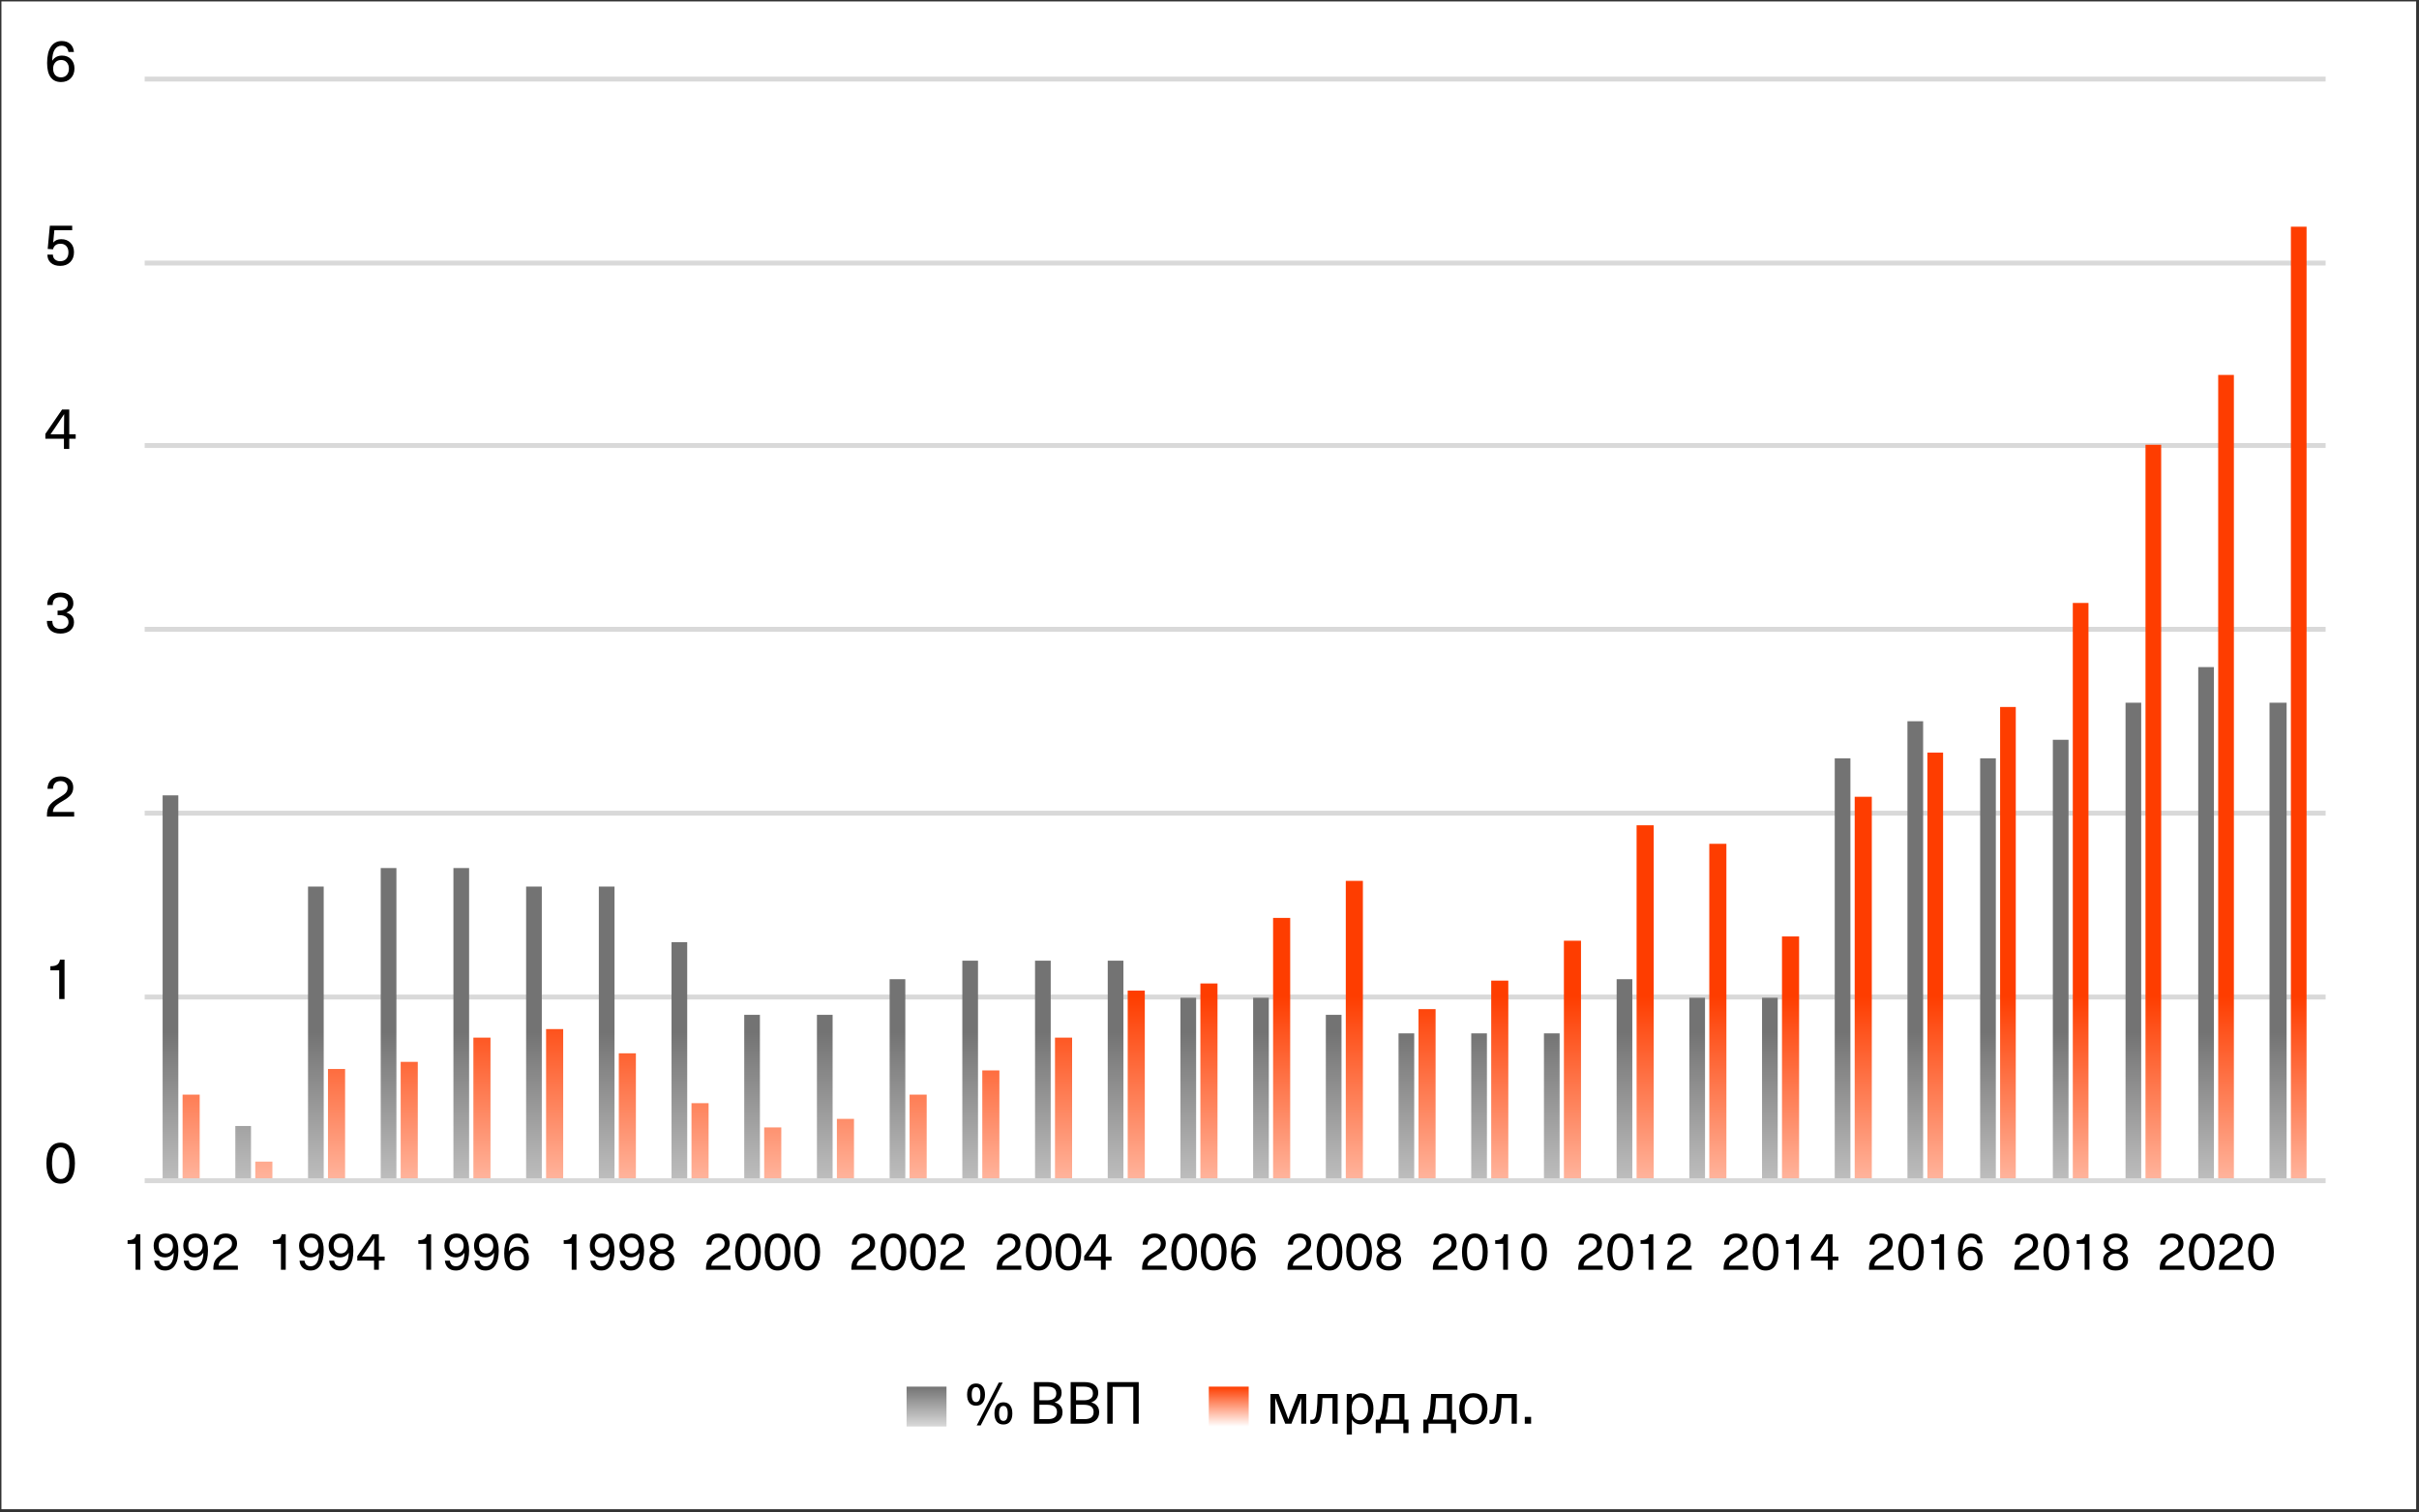 <svg width="1697" height="1061" viewBox="0 0 1697 1061" fill="none" xmlns="http://www.w3.org/2000/svg">
<rect x="0" y="0" width="1697" height="1061" fill="#333333" stroke="none"/>
<g clip-path="url(#clip0_10390_3994)">
<mask id="mask0_10390_3994" style="mask-type:luminance" maskUnits="userSpaceOnUse" x="0" y="0" width="1697" height="1061">
<path d="M1697 0H0V1061H1697V0Z" fill="white"/>
</mask>
<g mask="url(#mask0_10390_3994)">
<path d="M1695 1H1V1059H1695V1Z" fill="white"/>
<path d="M101.5 699.6H1631.5M101.5 570.6H1631.5M101.5 441.59H1631.5M101.5 312.59H1631.5M101.5 184.58H1631.5M101.5 55.5H1631.5" stroke="#D9D9D9" stroke-width="3.438" stroke-miterlimit="10" stroke-linejoin="round"/>
<path d="M114.09 558.104H125.09V829.004H114.09V558.104ZM165.09 790.104H176.09V829.004H165.09V790.104ZM216.09 622.104H227.09V829.004H216.09V622.104ZM267.09 609.104H278.09V829.004H267.09V609.104ZM318.09 609.104H329.09V829.004H318.09V609.104ZM369.09 622.104H380.09V829.004H369.09V622.104ZM420.1 622.104H431.1V829.004H420.1V622.104ZM471.1 661.104H482.1V829.004H471.1V661.104ZM522.1 712.104H533.1V829.004H522.1V712.104ZM573.1 712.104H584.1V829.004H573.1V712.104ZM624.1 687.104H635.1V829.004H624.1V687.104ZM675.1 674.104H686.1V829.004H675.1V674.104ZM726.11 674.104H737.11V829.004H726.11V674.104ZM777.11 674.104H788.11V829.004H777.11V674.104ZM828.11 700.104H839.11V829.004H828.11V700.104ZM879.11 700.104H890.11V829.004H879.11V700.104ZM930.11 712.104H941.11V829.004H930.11V712.104ZM981.11 725.104H992.11V829.004H981.11V725.104ZM1032.12 725.104H1043.12V829.004H1032.12V725.104ZM1083.12 725.104H1094.12V829.004H1083.12V725.104ZM1134.12 687.104H1145.12V829.004H1134.12V687.104ZM1185.12 700.104H1196.12V829.004H1185.12V700.104ZM1236.12 700.104H1247.12V829.004H1236.12V700.104ZM1287.12 532.104H1298.12V829.004H1287.12V532.104ZM1338.13 506.094H1349.13V829.004H1338.13V506.094ZM1389.13 532.104H1400.13V829.004H1389.13V532.104ZM1440.13 519.104H1451.13V829.004H1440.13V519.104ZM1491.13 493.094H1502.13V829.004H1491.13V493.094ZM1542.13 468.094H1553.13V829.004H1542.13V468.094ZM1592.13 493.094H1604.13V829.004H1592.13V493.094Z" fill="url(#paint0_linear_10390_3994)"/>
<path d="M128.09 768.098H140.09V828.998H128.09V768.098ZM179.09 815.098H191.09V828.998H179.09V815.098ZM230.09 750.098H242.09V828.998H230.09V750.098ZM281.09 745.098H293.09V828.998H281.09V745.098ZM332.09 728.098H344.09V828.998H332.09V728.098ZM383.09 722.098H395.09V828.998H383.09V722.098ZM434.1 739.098H446.1V828.998H434.1V739.098ZM485.1 774.098H497.1V828.998H485.1V774.098ZM536.1 791.098H548.1V828.998H536.1V791.098ZM587.1 785.098H599.1V828.998H587.1V785.098ZM638.1 768.098H650.1V828.998H638.1V768.098ZM689.1 751.098H701.1V828.998H689.1V751.098ZM740.11 728.098H752.11V828.998H740.11V728.098ZM791.11 695.098H803.11V828.998H791.11V695.098ZM842.11 690.098H854.11V828.998H842.11V690.098ZM893.11 644.098H905.11V828.998H893.11V644.098ZM944.11 618.098H956.11V828.998H944.11V618.098ZM995.11 708.098H1007.11V828.998H995.11V708.098ZM1046.12 688.098H1058.12V828.998H1046.12V688.098ZM1097.12 660.098H1109.12V828.998H1097.12V660.098ZM1148.12 579.098H1160.12V828.998H1148.12V579.098ZM1199.12 592.098H1211.12V828.998H1199.12V592.098ZM1250.12 657.098H1262.12V828.998H1250.12V657.098ZM1301.12 559.098H1313.12V828.998H1301.12V559.098ZM1352.13 528.098H1363.13V828.998H1352.13V528.098ZM1403.13 496.088H1414.13V828.998H1403.13V496.088ZM1454.13 423.088H1465.13V828.998H1454.13V423.088ZM1505.13 312.088H1516.13V828.998H1505.13V312.088ZM1556.13 263.088H1567.13V828.998H1556.13V263.088ZM1607.13 159.078H1618.13V828.998H1607.13V159.078Z" fill="url(#paint1_linear_10390_3994)"/>
<path d="M101.5 828.5H1631.5" stroke="#D9D9D9" stroke-width="3.438" stroke-miterlimit="10" stroke-linejoin="round"/>
<path d="M35.14 805.523C36.862 803.036 39.336 801.792 42.561 801.792C45.786 801.792 48.26 803.036 49.982 805.523C51.704 807.983 52.565 811.536 52.565 816.183C52.565 820.83 51.704 824.397 49.982 826.884C48.26 829.344 45.786 830.574 42.561 830.574C39.336 830.574 36.862 829.344 35.14 826.884C33.418 824.397 32.557 820.83 32.557 816.183C32.557 811.536 33.418 807.983 35.14 805.523ZM42.561 805.113C40.593 805.113 39.09 806.056 38.051 807.942C37.012 809.828 36.493 812.575 36.493 816.183C36.493 819.818 37.012 822.593 38.051 824.506C39.09 826.392 40.593 827.335 42.561 827.335C44.556 827.335 46.073 826.392 47.112 824.506C48.151 822.593 48.67 819.818 48.67 816.183C48.67 812.575 48.151 809.828 47.112 807.942C46.073 806.056 44.556 805.113 42.561 805.113Z" fill="black"/>
<path d="M45.267 673.366V701H41.536V680.869H35.345V677.999C37.504 677.999 39.09 677.644 40.101 676.933C41.14 676.222 41.796 675.033 42.069 673.366H45.267Z" fill="black"/>
<path d="M42.561 544.792C45.212 544.792 47.344 545.503 48.957 546.924C50.57 548.318 51.376 550.177 51.376 552.5C51.376 553.675 51.198 554.728 50.843 555.657C50.515 556.586 49.968 557.447 49.203 558.24C48.438 559.005 47.659 559.675 46.866 560.249C46.101 560.796 45.076 561.438 43.791 562.176C41.14 563.707 39.363 565.019 38.461 566.112C37.586 567.178 37.135 568.394 37.108 569.761H52.032V573H32.967C32.94 572.809 32.926 572.535 32.926 572.18C32.926 569.419 33.459 567.178 34.525 565.456C35.618 563.707 37.805 561.875 41.085 559.962C43.463 558.568 45.117 557.393 46.046 556.436C46.975 555.452 47.44 554.167 47.44 552.582C47.44 551.243 46.989 550.163 46.087 549.343C45.212 548.496 44.023 548.072 42.52 548.072C39.158 548.072 37.368 549.876 37.149 553.484H33.295C33.404 550.751 34.279 548.619 35.919 547.088C37.586 545.557 39.8 544.792 42.561 544.792Z" fill="black"/>
<path d="M42.397 415.792C45.185 415.792 47.385 416.475 48.998 417.842C50.638 419.209 51.458 421.04 51.458 423.336C51.458 426.452 49.859 428.598 46.661 429.773V429.855C48.465 430.456 49.791 431.317 50.638 432.438C51.485 433.531 51.909 434.966 51.909 436.743C51.909 439.066 51.034 440.952 49.285 442.401C47.536 443.85 45.253 444.574 42.438 444.574C39.404 444.574 37.053 443.795 35.386 442.237C33.719 440.679 32.885 438.492 32.885 435.677H36.698C36.698 437.508 37.19 438.916 38.174 439.9C39.158 440.857 40.579 441.335 42.438 441.335C44.105 441.335 45.458 440.898 46.497 440.023C47.536 439.148 48.055 438.014 48.055 436.62C48.055 435.007 47.495 433.777 46.374 432.93C45.253 432.055 43.627 431.618 41.495 431.618H40.388V428.461H41.495C43.381 428.461 44.871 428.037 45.964 427.19C47.085 426.315 47.645 425.14 47.645 423.664C47.645 422.27 47.153 421.149 46.169 420.302C45.185 419.455 43.873 419.031 42.233 419.031C38.707 419.031 36.944 420.862 36.944 424.525H33.131C33.131 421.792 33.951 419.66 35.591 418.129C37.258 416.571 39.527 415.792 42.397 415.792Z" fill="black"/>
<path d="M53.098 304.75V307.866H48.588V315H44.857V307.866H31.819V304.463L43.545 287.366H48.588V304.75H53.098ZM38.584 300.199L35.427 304.75H44.898V300.978C44.898 297.561 44.939 294.131 45.021 290.687H44.939C42.998 293.694 40.88 296.864 38.584 300.199Z" fill="black"/>
<path d="M50.638 158.366V161.564H38.133L37.313 170.133H37.395C38.707 168.602 40.566 167.837 42.971 167.837C45.677 167.837 47.836 168.671 49.449 170.338C51.089 171.978 51.909 174.178 51.909 176.939C51.909 179.864 51.021 182.201 49.244 183.95C47.495 185.699 45.158 186.574 42.233 186.574C39.5 186.574 37.313 185.863 35.673 184.442C34.06 183.021 33.254 181.094 33.254 178.661H37.108C37.135 180.11 37.614 181.244 38.543 182.064C39.5 182.884 40.73 183.294 42.233 183.294C44.01 183.294 45.417 182.747 46.456 181.654C47.495 180.533 48.014 179.003 48.014 177.062C48.014 175.176 47.508 173.7 46.497 172.634C45.513 171.568 44.16 171.035 42.438 171.035C39.623 171.035 37.873 172.333 37.19 174.93L33.459 174.684L34.976 158.366H50.638Z" fill="black"/>
<path d="M43.34 28.792C45.8 28.792 47.782 29.475 49.285 30.842C50.788 32.181 51.649 34.054 51.868 36.459H48.014C47.522 33.534 45.923 32.072 43.217 32.072C41.222 32.072 39.636 32.933 38.461 34.655C37.313 36.377 36.698 39.001 36.616 42.527H36.698C38.311 40.176 40.579 39.001 43.504 39.001C46.101 39.001 48.205 39.835 49.818 41.502C51.431 43.169 52.237 45.356 52.237 48.062C52.237 50.905 51.362 53.201 49.613 54.95C47.891 56.699 45.622 57.574 42.807 57.574C39.636 57.574 37.217 56.453 35.55 54.212C33.883 51.971 33.049 48.65 33.049 44.249C33.049 39.247 33.937 35.42 35.714 32.769C37.518 30.118 40.06 28.792 43.34 28.792ZM46.825 43.757C45.841 42.636 44.515 42.076 42.848 42.076C41.181 42.076 39.828 42.65 38.789 43.798C37.778 44.919 37.272 46.367 37.272 48.144C37.272 50.03 37.764 51.533 38.748 52.654C39.759 53.747 41.112 54.294 42.807 54.294C44.474 54.294 45.814 53.734 46.825 52.613C47.836 51.492 48.342 50.003 48.342 48.144C48.342 46.34 47.836 44.878 46.825 43.757Z" fill="black"/>
<path d="M98.459 866.062V891H95.092V872.833H89.505V870.243C91.454 870.243 92.885 869.922 93.797 869.281C94.734 868.64 95.326 867.567 95.573 866.062H98.459ZM115.831 891.518C113.611 891.518 111.823 890.914 110.466 889.705C109.11 888.472 108.333 886.77 108.135 884.599H111.613C112.057 887.238 113.5 888.558 115.942 888.558C117.743 888.558 119.161 887.781 120.197 886.227C121.258 884.673 121.825 882.305 121.899 879.123H121.825C120.37 881.244 118.323 882.305 115.683 882.305C113.34 882.305 111.441 881.553 109.985 880.048C108.53 878.543 107.802 876.57 107.802 874.128C107.802 871.563 108.579 869.491 110.133 867.912C111.712 866.333 113.772 865.544 116.312 865.544C119.174 865.544 121.357 866.555 122.861 868.578C124.366 870.601 125.118 873.598 125.118 877.569C125.118 882.083 124.304 885.536 122.676 887.929C121.073 890.322 118.791 891.518 115.831 891.518ZM112.649 878.013C113.562 879.024 114.771 879.53 116.275 879.53C117.78 879.53 118.989 879.024 119.901 878.013C120.839 876.977 121.307 875.657 121.307 874.054C121.307 872.352 120.851 871.008 119.938 870.021C119.05 869.01 117.842 868.504 116.312 868.504C114.808 868.504 113.599 869.01 112.686 870.021C111.774 871.032 111.317 872.377 111.317 874.054C111.317 875.682 111.761 877.002 112.649 878.013ZM136.608 891.518C134.388 891.518 132.6 890.914 131.243 889.705C129.886 888.472 129.109 886.77 128.912 884.599H132.39C132.834 887.238 134.277 888.558 136.719 888.558C138.52 888.558 139.938 887.781 140.974 886.227C142.035 884.673 142.602 882.305 142.676 879.123H142.602C141.147 881.244 139.099 882.305 136.46 882.305C134.117 882.305 132.217 881.553 130.762 880.048C129.307 878.543 128.579 876.57 128.579 874.128C128.579 871.563 129.356 869.491 130.91 867.912C132.489 866.333 134.548 865.544 137.089 865.544C139.95 865.544 142.133 866.555 143.638 868.578C145.143 870.601 145.895 873.598 145.895 877.569C145.895 882.083 145.081 885.536 143.453 887.929C141.85 890.322 139.568 891.518 136.608 891.518ZM133.426 878.013C134.339 879.024 135.547 879.53 137.052 879.53C138.557 879.53 139.765 879.024 140.678 878.013C141.615 876.977 142.084 875.657 142.084 874.054C142.084 872.352 141.628 871.008 140.715 870.021C139.827 869.01 138.618 868.504 137.089 868.504C135.584 868.504 134.376 869.01 133.463 870.021C132.55 871.032 132.094 872.377 132.094 874.054C132.094 875.682 132.538 877.002 133.426 878.013ZM158.346 865.544C160.739 865.544 162.663 866.185 164.118 867.468C165.574 868.726 166.301 870.403 166.301 872.5C166.301 873.561 166.141 874.51 165.82 875.349C165.524 876.188 165.031 876.965 164.34 877.68C163.65 878.371 162.947 878.975 162.231 879.493C161.541 879.986 160.616 880.566 159.456 881.232C157.064 882.613 155.46 883.797 154.646 884.784C153.857 885.746 153.45 886.844 153.425 888.077H166.893V891H149.688C149.664 890.827 149.651 890.581 149.651 890.26C149.651 887.769 150.132 885.746 151.094 884.192C152.081 882.613 154.054 880.961 157.014 879.234C159.16 877.976 160.653 876.915 161.491 876.052C162.33 875.164 162.749 874.005 162.749 872.574C162.749 871.365 162.342 870.391 161.528 869.651C160.739 868.886 159.666 868.504 158.309 868.504C155.275 868.504 153.66 870.132 153.462 873.388H149.984C150.083 870.921 150.872 868.997 152.352 867.616C153.857 866.235 155.855 865.544 158.346 865.544Z" fill="black"/>
<path d="M200.449 866.062V891H197.082V872.833H191.495V870.243C193.444 870.243 194.875 869.922 195.787 869.281C196.725 868.64 197.317 867.567 197.563 866.062H200.449ZM217.822 891.518C215.602 891.518 213.813 890.914 212.457 889.705C211.1 888.472 210.323 886.77 210.126 884.599H213.604C214.048 887.238 215.491 888.558 217.933 888.558C219.733 888.558 221.152 887.781 222.188 886.227C223.248 884.673 223.816 882.305 223.89 879.123H223.816C222.36 881.244 220.313 882.305 217.674 882.305C215.33 882.305 213.431 881.553 211.976 880.048C210.52 878.543 209.793 876.57 209.793 874.128C209.793 871.563 210.57 869.491 212.124 867.912C213.702 866.333 215.762 865.544 218.303 865.544C221.164 865.544 223.347 866.555 224.852 868.578C226.356 870.601 227.109 873.598 227.109 877.569C227.109 882.083 226.295 885.536 224.667 887.929C223.063 890.322 220.782 891.518 217.822 891.518ZM214.64 878.013C215.552 879.024 216.761 879.53 218.266 879.53C219.77 879.53 220.979 879.024 221.892 878.013C222.829 876.977 223.298 875.657 223.298 874.054C223.298 872.352 222.841 871.008 221.929 870.021C221.041 869.01 219.832 868.504 218.303 868.504C216.798 868.504 215.589 869.01 214.677 870.021C213.764 871.032 213.308 872.377 213.308 874.054C213.308 875.682 213.752 877.002 214.64 878.013ZM238.598 891.518C236.378 891.518 234.59 890.914 233.233 889.705C231.876 888.472 231.099 886.77 230.902 884.599H234.38C234.824 887.238 236.267 888.558 238.709 888.558C240.51 888.558 241.928 887.781 242.964 886.227C244.025 884.673 244.592 882.305 244.666 879.123H244.592C243.137 881.244 241.089 882.305 238.45 882.305C236.107 882.305 234.207 881.553 232.752 880.048C231.297 878.543 230.569 876.57 230.569 874.128C230.569 871.563 231.346 869.491 232.9 867.912C234.479 866.333 236.538 865.544 239.079 865.544C241.94 865.544 244.123 866.555 245.628 868.578C247.133 870.601 247.885 873.598 247.885 877.569C247.885 882.083 247.071 885.536 245.443 887.929C243.84 890.322 241.558 891.518 238.598 891.518ZM235.416 878.013C236.329 879.024 237.537 879.53 239.042 879.53C240.547 879.53 241.755 879.024 242.668 878.013C243.605 876.977 244.074 875.657 244.074 874.054C244.074 872.352 243.618 871.008 242.705 870.021C241.817 869.01 240.608 868.504 239.079 868.504C237.574 868.504 236.366 869.01 235.453 870.021C234.54 871.032 234.084 872.377 234.084 874.054C234.084 875.682 234.528 877.002 235.416 878.013ZM269.845 881.75V884.562H265.775V891H262.408V884.562H250.642V881.491L261.224 866.062H265.775V881.75H269.845ZM256.747 877.643L253.898 881.75H262.445V878.346C262.445 875.263 262.482 872.167 262.556 869.059H262.482C260.731 871.772 258.819 874.634 256.747 877.643Z" fill="black"/>
<path d="M302.429 866.062V891H299.062V872.833H293.475V870.243C295.424 870.243 296.854 869.922 297.767 869.281C298.704 868.64 299.296 867.567 299.543 866.062H302.429ZM319.801 891.518C317.581 891.518 315.793 890.914 314.436 889.705C313.08 888.472 312.303 886.77 312.105 884.599H315.583C316.027 887.238 317.47 888.558 319.912 888.558C321.713 888.558 323.131 887.781 324.167 886.227C325.228 884.673 325.795 882.305 325.869 879.123H325.795C324.34 881.244 322.293 882.305 319.653 882.305C317.31 882.305 315.411 881.553 313.955 880.048C312.5 878.543 311.772 876.57 311.772 874.128C311.772 871.563 312.549 869.491 314.103 867.912C315.682 866.333 317.742 865.544 320.282 865.544C323.144 865.544 325.327 866.555 326.831 868.578C328.336 870.601 329.088 873.598 329.088 877.569C329.088 882.083 328.274 885.536 326.646 887.929C325.043 890.322 322.761 891.518 319.801 891.518ZM316.619 878.013C317.532 879.024 318.741 879.53 320.245 879.53C321.75 879.53 322.959 879.024 323.871 878.013C324.809 876.977 325.277 875.657 325.277 874.054C325.277 872.352 324.821 871.008 323.908 870.021C323.02 869.01 321.812 868.504 320.282 868.504C318.778 868.504 317.569 869.01 316.656 870.021C315.744 871.032 315.287 872.377 315.287 874.054C315.287 875.682 315.731 877.002 316.619 878.013ZM340.578 891.518C338.358 891.518 336.569 890.914 335.213 889.705C333.856 888.472 333.079 886.77 332.882 884.599H336.36C336.804 887.238 338.247 888.558 340.689 888.558C342.489 888.558 343.908 887.781 344.944 886.227C346.004 884.673 346.572 882.305 346.646 879.123H346.572C345.116 881.244 343.069 882.305 340.43 882.305C338.086 882.305 336.187 881.553 334.732 880.048C333.276 878.543 332.549 876.57 332.549 874.128C332.549 871.563 333.326 869.491 334.88 867.912C336.458 866.333 338.518 865.544 341.059 865.544C343.92 865.544 346.103 866.555 347.608 868.578C349.112 870.601 349.865 873.598 349.865 877.569C349.865 882.083 349.051 885.536 347.423 887.929C345.819 890.322 343.538 891.518 340.578 891.518ZM337.396 878.013C338.308 879.024 339.517 879.53 341.022 879.53C342.526 879.53 343.735 879.024 344.648 878.013C345.585 876.977 346.054 875.657 346.054 874.054C346.054 872.352 345.597 871.008 344.685 870.021C343.797 869.01 342.588 868.504 341.059 868.504C339.554 868.504 338.345 869.01 337.433 870.021C336.52 871.032 336.064 872.377 336.064 874.054C336.064 875.682 336.508 877.002 337.396 878.013ZM363.019 865.544C365.239 865.544 367.027 866.161 368.384 867.394C369.741 868.603 370.518 870.292 370.715 872.463H367.237C366.793 869.824 365.35 868.504 362.908 868.504C361.107 868.504 359.677 869.281 358.616 870.835C357.58 872.389 357.025 874.757 356.951 877.939H357.025C358.48 875.818 360.528 874.757 363.167 874.757C365.51 874.757 367.41 875.509 368.865 877.014C370.32 878.519 371.048 880.492 371.048 882.934C371.048 885.499 370.259 887.571 368.68 889.15C367.126 890.729 365.079 891.518 362.538 891.518C359.677 891.518 357.494 890.507 355.989 888.484C354.484 886.461 353.732 883.464 353.732 879.493C353.732 874.979 354.534 871.526 356.137 869.133C357.765 866.74 360.059 865.544 363.019 865.544ZM366.164 879.049C365.276 878.038 364.08 877.532 362.575 877.532C361.07 877.532 359.849 878.05 358.912 879.086C357.999 880.097 357.543 881.405 357.543 883.008C357.543 884.71 357.987 886.067 358.875 887.078C359.788 888.065 361.009 888.558 362.538 888.558C364.043 888.558 365.251 888.052 366.164 887.041C367.077 886.03 367.533 884.685 367.533 883.008C367.533 881.38 367.077 880.06 366.164 879.049Z" fill="black"/>
<path d="M404.419 866.062V891H401.052V872.833H395.465V870.243C397.414 870.243 398.844 869.922 399.757 869.281C400.694 868.64 401.286 867.567 401.533 866.062H404.419ZM421.791 891.518C419.571 891.518 417.783 890.914 416.426 889.705C415.07 888.472 414.293 886.77 414.095 884.599H417.573C418.017 887.238 419.46 888.558 421.902 888.558C423.703 888.558 425.121 887.781 426.157 886.227C427.218 884.673 427.785 882.305 427.859 879.123H427.785C426.33 881.244 424.283 882.305 421.643 882.305C419.3 882.305 417.401 881.553 415.945 880.048C414.49 878.543 413.762 876.57 413.762 874.128C413.762 871.563 414.539 869.491 416.093 867.912C417.672 866.333 419.732 865.544 422.272 865.544C425.134 865.544 427.317 866.555 428.821 868.578C430.326 870.601 431.078 873.598 431.078 877.569C431.078 882.083 430.264 885.536 428.636 887.929C427.033 890.322 424.751 891.518 421.791 891.518ZM418.609 878.013C419.522 879.024 420.731 879.53 422.235 879.53C423.74 879.53 424.949 879.024 425.861 878.013C426.799 876.977 427.267 875.657 427.267 874.054C427.267 872.352 426.811 871.008 425.898 870.021C425.01 869.01 423.802 868.504 422.272 868.504C420.768 868.504 419.559 869.01 418.646 870.021C417.734 871.032 417.277 872.377 417.277 874.054C417.277 875.682 417.721 877.002 418.609 878.013ZM442.568 891.518C440.348 891.518 438.559 890.914 437.203 889.705C435.846 888.472 435.069 886.77 434.872 884.599H438.35C438.794 887.238 440.237 888.558 442.679 888.558C444.479 888.558 445.898 887.781 446.934 886.227C447.994 884.673 448.562 882.305 448.636 879.123H448.562C447.106 881.244 445.059 882.305 442.42 882.305C440.076 882.305 438.177 881.553 436.722 880.048C435.266 878.543 434.539 876.57 434.539 874.128C434.539 871.563 435.316 869.491 436.87 867.912C438.448 866.333 440.508 865.544 443.049 865.544C445.91 865.544 448.093 866.555 449.598 868.578C451.102 870.601 451.855 873.598 451.855 877.569C451.855 882.083 451.041 885.536 449.413 887.929C447.809 890.322 445.528 891.518 442.568 891.518ZM439.386 878.013C440.298 879.024 441.507 879.53 443.012 879.53C444.516 879.53 445.725 879.024 446.638 878.013C447.575 876.977 448.044 875.657 448.044 874.054C448.044 872.352 447.587 871.008 446.675 870.021C445.787 869.01 444.578 868.504 443.049 868.504C441.544 868.504 440.335 869.01 439.423 870.021C438.51 871.032 438.054 872.377 438.054 874.054C438.054 875.682 438.498 877.002 439.386 878.013ZM464.306 865.544C466.724 865.544 468.697 866.185 470.226 867.468C471.78 868.726 472.557 870.366 472.557 872.389C472.557 873.721 472.163 874.868 471.373 875.83C470.609 876.792 469.548 877.532 468.191 878.05V878.124C469.745 878.593 470.942 879.357 471.78 880.418C472.619 881.454 473.038 882.737 473.038 884.266C473.038 886.437 472.224 888.188 470.596 889.52C468.993 890.852 466.896 891.518 464.306 891.518C461.716 891.518 459.62 890.852 458.016 889.52C456.413 888.188 455.611 886.437 455.611 884.266C455.611 882.737 456.031 881.454 456.869 880.418C457.708 879.357 458.892 878.593 460.421 878.124V878.05C459.065 877.532 458.004 876.792 457.239 875.83C456.475 874.843 456.092 873.696 456.092 872.389C456.092 870.366 456.857 868.726 458.386 867.468C459.94 866.185 461.914 865.544 464.306 865.544ZM468.08 880.862C467.118 880.023 465.86 879.604 464.306 879.604C462.752 879.604 461.482 880.023 460.495 880.862C459.533 881.676 459.052 882.737 459.052 884.044C459.052 885.401 459.533 886.498 460.495 887.337C461.457 888.151 462.728 888.558 464.306 888.558C465.885 888.558 467.155 888.151 468.117 887.337C469.079 886.498 469.56 885.401 469.56 884.044C469.56 882.737 469.067 881.676 468.08 880.862ZM467.821 869.577C466.933 868.837 465.762 868.467 464.306 868.467C462.851 868.467 461.679 868.837 460.791 869.577C459.903 870.317 459.459 871.291 459.459 872.5C459.459 873.783 459.891 874.806 460.754 875.571C461.642 876.336 462.826 876.718 464.306 876.718C465.786 876.718 466.958 876.336 467.821 875.571C468.709 874.806 469.153 873.783 469.153 872.5C469.153 871.291 468.709 870.317 467.821 869.577Z" fill="black"/>
<path d="M503.958 865.544C506.35 865.544 508.274 866.185 509.73 867.468C511.185 868.726 511.913 870.403 511.913 872.5C511.913 873.561 511.752 874.51 511.432 875.349C511.136 876.188 510.642 876.965 509.952 877.68C509.261 878.371 508.558 878.975 507.843 879.493C507.152 879.986 506.227 880.566 505.068 881.232C502.675 882.613 501.072 883.797 500.258 884.784C499.468 885.746 499.061 886.844 499.037 888.077H512.505V891H495.3C495.275 890.827 495.263 890.581 495.263 890.26C495.263 887.769 495.744 885.746 496.706 884.192C497.692 882.613 499.666 880.961 502.626 879.234C504.772 877.976 506.264 876.915 507.103 876.052C507.941 875.164 508.361 874.005 508.361 872.574C508.361 871.365 507.954 870.391 507.14 869.651C506.35 868.886 505.277 868.504 503.921 868.504C500.887 868.504 499.271 870.132 499.074 873.388H495.596C495.694 870.921 496.484 868.997 497.964 867.616C499.468 866.235 501.466 865.544 503.958 865.544ZM518.037 868.911C519.591 866.666 521.823 865.544 524.734 865.544C527.645 865.544 529.877 866.666 531.431 868.911C532.985 871.131 533.762 874.338 533.762 878.531C533.762 882.724 532.985 885.943 531.431 888.188C529.877 890.408 527.645 891.518 524.734 891.518C521.823 891.518 519.591 890.408 518.037 888.188C516.483 885.943 515.706 882.724 515.706 878.531C515.706 874.338 516.483 871.131 518.037 868.911ZM524.734 868.541C522.958 868.541 521.601 869.392 520.664 871.094C519.727 872.796 519.258 875.275 519.258 878.531C519.258 881.812 519.727 884.315 520.664 886.042C521.601 887.744 522.958 888.595 524.734 888.595C526.535 888.595 527.904 887.744 528.841 886.042C529.778 884.315 530.247 881.812 530.247 878.531C530.247 875.275 529.778 872.796 528.841 871.094C527.904 869.392 526.535 868.541 524.734 868.541ZM538.813 868.911C540.367 866.666 542.6 865.544 545.51 865.544C548.421 865.544 550.653 866.666 552.207 868.911C553.761 871.131 554.538 874.338 554.538 878.531C554.538 882.724 553.761 885.943 552.207 888.188C550.653 890.408 548.421 891.518 545.51 891.518C542.6 891.518 540.367 890.408 538.813 888.188C537.259 885.943 536.482 882.724 536.482 878.531C536.482 874.338 537.259 871.131 538.813 868.911ZM545.51 868.541C543.734 868.541 542.378 869.392 541.44 871.094C540.503 872.796 540.034 875.275 540.034 878.531C540.034 881.812 540.503 884.315 541.44 886.042C542.378 887.744 543.734 888.595 545.51 888.595C547.311 888.595 548.68 887.744 549.617 886.042C550.555 884.315 551.023 881.812 551.023 878.531C551.023 875.275 550.555 872.796 549.617 871.094C548.68 869.392 547.311 868.541 545.51 868.541ZM559.59 868.911C561.144 866.666 563.376 865.544 566.287 865.544C569.197 865.544 571.43 866.666 572.984 868.911C574.538 871.131 575.315 874.338 575.315 878.531C575.315 882.724 574.538 885.943 572.984 888.188C571.43 890.408 569.197 891.518 566.287 891.518C563.376 891.518 561.144 890.408 559.59 888.188C558.036 885.943 557.259 882.724 557.259 878.531C557.259 874.338 558.036 871.131 559.59 868.911ZM566.287 868.541C564.511 868.541 563.154 869.392 562.217 871.094C561.279 872.796 560.811 875.275 560.811 878.531C560.811 881.812 561.279 884.315 562.217 886.042C563.154 887.744 564.511 888.595 566.287 888.595C568.087 888.595 569.456 887.744 570.394 886.042C571.331 884.315 571.8 881.812 571.8 878.531C571.8 875.275 571.331 872.796 570.394 871.094C569.456 869.392 568.087 868.541 566.287 868.541Z" fill="black"/>
<path d="M605.937 865.544C608.33 865.544 610.254 866.185 611.709 867.468C613.164 868.726 613.892 870.403 613.892 872.5C613.892 873.561 613.732 874.51 613.411 875.349C613.115 876.188 612.622 876.965 611.931 877.68C611.24 878.371 610.537 878.975 609.822 879.493C609.131 879.986 608.206 880.566 607.047 881.232C604.654 882.613 603.051 883.797 602.237 884.784C601.448 885.746 601.041 886.844 601.016 888.077H614.484V891H597.279C597.254 890.827 597.242 890.581 597.242 890.26C597.242 887.769 597.723 885.746 598.685 884.192C599.672 882.613 601.645 880.961 604.605 879.234C606.751 877.976 608.243 876.915 609.082 876.052C609.921 875.164 610.34 874.005 610.34 872.574C610.34 871.365 609.933 870.391 609.119 869.651C608.33 868.886 607.257 868.504 605.9 868.504C602.866 868.504 601.25 870.132 601.053 873.388H597.575C597.674 870.921 598.463 868.997 599.943 867.616C601.448 866.235 603.446 865.544 605.937 865.544ZM620.016 868.911C621.57 866.666 623.803 865.544 626.713 865.544C629.624 865.544 631.856 866.666 633.41 868.911C634.964 871.131 635.741 874.338 635.741 878.531C635.741 882.724 634.964 885.943 633.41 888.188C631.856 890.408 629.624 891.518 626.713 891.518C623.803 891.518 621.57 890.408 620.016 888.188C618.462 885.943 617.685 882.724 617.685 878.531C617.685 874.338 618.462 871.131 620.016 868.911ZM626.713 868.541C624.937 868.541 623.581 869.392 622.643 871.094C621.706 872.796 621.237 875.275 621.237 878.531C621.237 881.812 621.706 884.315 622.643 886.042C623.581 887.744 624.937 888.595 626.713 888.595C628.514 888.595 629.883 887.744 630.82 886.042C631.758 884.315 632.226 881.812 632.226 878.531C632.226 875.275 631.758 872.796 630.82 871.094C629.883 869.392 628.514 868.541 626.713 868.541ZM640.793 868.911C642.347 866.666 644.579 865.544 647.49 865.544C650.4 865.544 652.633 866.666 654.187 868.911C655.741 871.131 656.518 874.338 656.518 878.531C656.518 882.724 655.741 885.943 654.187 888.188C652.633 890.408 650.4 891.518 647.49 891.518C644.579 891.518 642.347 890.408 640.793 888.188C639.239 885.943 638.462 882.724 638.462 878.531C638.462 874.338 639.239 871.131 640.793 868.911ZM647.49 868.541C645.714 868.541 644.357 869.392 643.42 871.094C642.482 872.796 642.014 875.275 642.014 878.531C642.014 881.812 642.482 884.315 643.42 886.042C644.357 887.744 645.714 888.595 647.49 888.595C649.29 888.595 650.659 887.744 651.597 886.042C652.534 884.315 653.003 881.812 653.003 878.531C653.003 875.275 652.534 872.796 651.597 871.094C650.659 869.392 649.29 868.541 647.49 868.541ZM668.266 865.544C670.659 865.544 672.583 866.185 674.038 867.468C675.493 868.726 676.221 870.403 676.221 872.5C676.221 873.561 676.061 874.51 675.74 875.349C675.444 876.188 674.951 876.965 674.26 877.68C673.569 878.371 672.866 878.975 672.151 879.493C671.46 879.986 670.535 880.566 669.376 881.232C666.983 882.613 665.38 883.797 664.566 884.784C663.777 885.746 663.37 886.844 663.345 888.077H676.813V891H659.608C659.583 890.827 659.571 890.581 659.571 890.26C659.571 887.769 660.052 885.746 661.014 884.192C662.001 882.613 663.974 880.961 666.934 879.234C669.08 877.976 670.572 876.915 671.411 876.052C672.25 875.164 672.669 874.005 672.669 872.574C672.669 871.365 672.262 870.391 671.448 869.651C670.659 868.886 669.586 868.504 668.229 868.504C665.195 868.504 663.579 870.132 663.382 873.388H659.904C660.003 870.921 660.792 868.997 662.272 867.616C663.777 866.235 665.775 865.544 668.266 865.544Z" fill="black"/>
<path d="M707.927 865.544C710.32 865.544 712.244 866.185 713.699 867.468C715.155 868.726 715.882 870.403 715.882 872.5C715.882 873.561 715.722 874.51 715.401 875.349C715.105 876.188 714.612 876.965 713.921 877.68C713.231 878.371 712.528 878.975 711.812 879.493C711.122 879.986 710.197 880.566 709.037 881.232C706.645 882.613 705.041 883.797 704.227 884.784C703.438 885.746 703.031 886.844 703.006 888.077H716.474V891H699.269C699.245 890.827 699.232 890.581 699.232 890.26C699.232 887.769 699.713 885.746 700.675 884.192C701.662 882.613 703.635 880.961 706.595 879.234C708.741 877.976 710.234 876.915 711.072 876.052C711.911 875.164 712.33 874.005 712.33 872.574C712.33 871.365 711.923 870.391 711.109 869.651C710.32 868.886 709.247 868.504 707.89 868.504C704.856 868.504 703.241 870.132 703.043 873.388H699.565C699.664 870.921 700.453 868.997 701.933 867.616C703.438 866.235 705.436 865.544 707.927 865.544ZM722.007 868.911C723.561 866.666 725.793 865.544 728.704 865.544C731.614 865.544 733.847 866.666 735.401 868.911C736.955 871.131 737.732 874.338 737.732 878.531C737.732 882.724 736.955 885.943 735.401 888.188C733.847 890.408 731.614 891.518 728.704 891.518C725.793 891.518 723.561 890.408 722.007 888.188C720.453 885.943 719.676 882.724 719.676 878.531C719.676 874.338 720.453 871.131 722.007 868.911ZM728.704 868.541C726.928 868.541 725.571 869.392 724.634 871.094C723.696 872.796 723.228 875.275 723.228 878.531C723.228 881.812 723.696 884.315 724.634 886.042C725.571 887.744 726.928 888.595 728.704 888.595C730.504 888.595 731.873 887.744 732.811 886.042C733.748 884.315 734.217 881.812 734.217 878.531C734.217 875.275 733.748 872.796 732.811 871.094C731.873 869.392 730.504 868.541 728.704 868.541ZM742.783 868.911C744.337 866.666 746.569 865.544 749.48 865.544C752.391 865.544 754.623 866.666 756.177 868.911C757.731 871.131 758.508 874.338 758.508 878.531C758.508 882.724 757.731 885.943 756.177 888.188C754.623 890.408 752.391 891.518 749.48 891.518C746.569 891.518 744.337 890.408 742.783 888.188C741.229 885.943 740.452 882.724 740.452 878.531C740.452 874.338 741.229 871.131 742.783 868.911ZM749.48 868.541C747.704 868.541 746.347 869.392 745.41 871.094C744.473 872.796 744.004 875.275 744.004 878.531C744.004 881.812 744.473 884.315 745.41 886.042C746.347 887.744 747.704 888.595 749.48 888.595C751.281 888.595 752.65 887.744 753.587 886.042C754.524 884.315 754.993 881.812 754.993 878.531C754.993 875.275 754.524 872.796 753.587 871.094C752.65 869.392 751.281 868.541 749.48 868.541ZM779.765 881.75V884.562H775.695V891H772.328V884.562H760.562V881.491L771.144 866.062H775.695V881.75H779.765ZM766.667 877.643L763.818 881.75H772.365V878.346C772.365 875.263 772.402 872.167 772.476 869.059H772.402C770.651 871.772 768.739 874.634 766.667 877.643Z" fill="black"/>
<path d="M809.907 865.544C812.299 865.544 814.223 866.185 815.679 867.468C817.134 868.726 817.862 870.403 817.862 872.5C817.862 873.561 817.701 874.51 817.381 875.349C817.085 876.188 816.591 876.965 815.901 877.68C815.21 878.371 814.507 878.975 813.792 879.493C813.101 879.986 812.176 880.566 811.017 881.232C808.624 882.613 807.021 883.797 806.207 884.784C805.417 885.746 805.01 886.844 804.986 888.077H818.454V891H801.249C801.224 890.827 801.212 890.581 801.212 890.26C801.212 887.769 801.693 885.746 802.655 884.192C803.641 882.613 805.615 880.961 808.575 879.234C810.721 877.976 812.213 876.915 813.052 876.052C813.89 875.164 814.31 874.005 814.31 872.574C814.31 871.365 813.903 870.391 813.089 869.651C812.299 868.886 811.226 868.504 809.87 868.504C806.836 868.504 805.22 870.132 805.023 873.388H801.545C801.643 870.921 802.433 868.997 803.913 867.616C805.417 866.235 807.415 865.544 809.907 865.544ZM823.986 868.911C825.54 866.666 827.772 865.544 830.683 865.544C833.594 865.544 835.826 866.666 837.38 868.911C838.934 871.131 839.711 874.338 839.711 878.531C839.711 882.724 838.934 885.943 837.38 888.188C835.826 890.408 833.594 891.518 830.683 891.518C827.772 891.518 825.54 890.408 823.986 888.188C822.432 885.943 821.655 882.724 821.655 878.531C821.655 874.338 822.432 871.131 823.986 868.911ZM830.683 868.541C828.907 868.541 827.55 869.392 826.613 871.094C825.676 872.796 825.207 875.275 825.207 878.531C825.207 881.812 825.676 884.315 826.613 886.042C827.55 887.744 828.907 888.595 830.683 888.595C832.484 888.595 833.853 887.744 834.79 886.042C835.727 884.315 836.196 881.812 836.196 878.531C836.196 875.275 835.727 872.796 834.79 871.094C833.853 869.392 832.484 868.541 830.683 868.541ZM844.763 868.911C846.317 866.666 848.549 865.544 851.46 865.544C854.37 865.544 856.603 866.666 858.157 868.911C859.711 871.131 860.488 874.338 860.488 878.531C860.488 882.724 859.711 885.943 858.157 888.188C856.603 890.408 854.37 891.518 851.46 891.518C848.549 891.518 846.317 890.408 844.763 888.188C843.209 885.943 842.432 882.724 842.432 878.531C842.432 874.338 843.209 871.131 844.763 868.911ZM851.46 868.541C849.684 868.541 848.327 869.392 847.39 871.094C846.452 872.796 845.984 875.275 845.984 878.531C845.984 881.812 846.452 884.315 847.39 886.042C848.327 887.744 849.684 888.595 851.46 888.595C853.26 888.595 854.629 887.744 855.567 886.042C856.504 884.315 856.973 881.812 856.973 878.531C856.973 875.275 856.504 872.796 855.567 871.094C854.629 869.392 853.26 868.541 851.46 868.541ZM872.939 865.544C875.159 865.544 876.947 866.161 878.304 867.394C879.661 868.603 880.438 870.292 880.635 872.463H877.157C876.713 869.824 875.27 868.504 872.828 868.504C871.027 868.504 869.597 869.281 868.536 870.835C867.5 872.389 866.945 874.757 866.871 877.939H866.945C868.4 875.818 870.448 874.757 873.087 874.757C875.43 874.757 877.33 875.509 878.785 877.014C880.24 878.519 880.968 880.492 880.968 882.934C880.968 885.499 880.179 887.571 878.6 889.15C877.046 890.729 874.999 891.518 872.458 891.518C869.597 891.518 867.414 890.507 865.909 888.484C864.404 886.461 863.652 883.464 863.652 879.493C863.652 874.979 864.454 871.526 866.057 869.133C867.685 866.74 869.979 865.544 872.939 865.544ZM876.084 879.049C875.196 878.038 874 877.532 872.495 877.532C870.99 877.532 869.769 878.05 868.832 879.086C867.919 880.097 867.463 881.405 867.463 883.008C867.463 884.71 867.907 886.067 868.795 887.078C869.708 888.065 870.929 888.558 872.458 888.558C873.963 888.558 875.171 888.052 876.084 887.041C876.997 886.03 877.453 884.685 877.453 883.008C877.453 881.38 876.997 880.06 876.084 879.049Z" fill="black"/>
<path d="M911.897 865.544C914.29 865.544 916.214 866.185 917.669 867.468C919.124 868.726 919.852 870.403 919.852 872.5C919.852 873.561 919.692 874.51 919.371 875.349C919.075 876.188 918.582 876.965 917.891 877.68C917.2 878.371 916.497 878.975 915.782 879.493C915.091 879.986 914.166 880.566 913.007 881.232C910.614 882.613 909.011 883.797 908.197 884.784C907.408 885.746 907.001 886.844 906.976 888.077H920.444V891H903.239C903.214 890.827 903.202 890.581 903.202 890.26C903.202 887.769 903.683 885.746 904.645 884.192C905.632 882.613 907.605 880.961 910.565 879.234C912.711 877.976 914.203 876.915 915.042 876.052C915.881 875.164 916.3 874.005 916.3 872.574C916.3 871.365 915.893 870.391 915.079 869.651C914.29 868.886 913.217 868.504 911.86 868.504C908.826 868.504 907.21 870.132 907.013 873.388H903.535C903.634 870.921 904.423 868.997 905.903 867.616C907.408 866.235 909.406 865.544 911.897 865.544ZM925.976 868.911C927.53 866.666 929.763 865.544 932.673 865.544C935.584 865.544 937.816 866.666 939.37 868.911C940.924 871.131 941.701 874.338 941.701 878.531C941.701 882.724 940.924 885.943 939.37 888.188C937.816 890.408 935.584 891.518 932.673 891.518C929.763 891.518 927.53 890.408 925.976 888.188C924.422 885.943 923.645 882.724 923.645 878.531C923.645 874.338 924.422 871.131 925.976 868.911ZM932.673 868.541C930.897 868.541 929.541 869.392 928.603 871.094C927.666 872.796 927.197 875.275 927.197 878.531C927.197 881.812 927.666 884.315 928.603 886.042C929.541 887.744 930.897 888.595 932.673 888.595C934.474 888.595 935.843 887.744 936.78 886.042C937.718 884.315 938.186 881.812 938.186 878.531C938.186 875.275 937.718 872.796 936.78 871.094C935.843 869.392 934.474 868.541 932.673 868.541ZM946.753 868.911C948.307 866.666 950.539 865.544 953.45 865.544C956.36 865.544 958.593 866.666 960.147 868.911C961.701 871.131 962.478 874.338 962.478 878.531C962.478 882.724 961.701 885.943 960.147 888.188C958.593 890.408 956.36 891.518 953.45 891.518C950.539 891.518 948.307 890.408 946.753 888.188C945.199 885.943 944.422 882.724 944.422 878.531C944.422 874.338 945.199 871.131 946.753 868.911ZM953.45 868.541C951.674 868.541 950.317 869.392 949.38 871.094C948.442 872.796 947.974 875.275 947.974 878.531C947.974 881.812 948.442 884.315 949.38 886.042C950.317 887.744 951.674 888.595 953.45 888.595C955.25 888.595 956.619 887.744 957.557 886.042C958.494 884.315 958.963 881.812 958.963 878.531C958.963 875.275 958.494 872.796 957.557 871.094C956.619 869.392 955.25 868.541 953.45 868.541ZM974.226 865.544C976.643 865.544 978.617 866.185 980.146 867.468C981.7 868.726 982.477 870.366 982.477 872.389C982.477 873.721 982.082 874.868 981.293 875.83C980.528 876.792 979.468 877.532 978.111 878.05V878.124C979.665 878.593 980.861 879.357 981.7 880.418C982.539 881.454 982.958 882.737 982.958 884.266C982.958 886.437 982.144 888.188 980.516 889.52C978.913 890.852 976.816 891.518 974.226 891.518C971.636 891.518 969.539 890.852 967.936 889.52C966.333 888.188 965.531 886.437 965.531 884.266C965.531 882.737 965.95 881.454 966.789 880.418C967.628 879.357 968.812 878.593 970.341 878.124V878.05C968.984 877.532 967.924 876.792 967.159 875.83C966.394 874.843 966.012 873.696 966.012 872.389C966.012 870.366 966.777 868.726 968.306 867.468C969.86 866.185 971.833 865.544 974.226 865.544ZM978 880.862C977.038 880.023 975.78 879.604 974.226 879.604C972.672 879.604 971.402 880.023 970.415 880.862C969.453 881.676 968.972 882.737 968.972 884.044C968.972 885.401 969.453 886.498 970.415 887.337C971.377 888.151 972.647 888.558 974.226 888.558C975.805 888.558 977.075 888.151 978.037 887.337C978.999 886.498 979.48 885.401 979.48 884.044C979.48 882.737 978.987 881.676 978 880.862ZM977.741 869.577C976.853 868.837 975.681 868.467 974.226 868.467C972.771 868.467 971.599 868.837 970.711 869.577C969.823 870.317 969.379 871.291 969.379 872.5C969.379 873.783 969.811 874.806 970.674 875.571C971.562 876.336 972.746 876.718 974.226 876.718C975.706 876.718 976.878 876.336 977.741 875.571C978.629 874.806 979.073 873.783 979.073 872.5C979.073 871.291 978.629 870.317 977.741 869.577Z" fill="black"/>
<path d="M1013.88 865.544C1016.27 865.544 1018.19 866.185 1019.65 867.468C1021.1 868.726 1021.83 870.403 1021.83 872.5C1021.83 873.561 1021.67 874.51 1021.35 875.349C1021.06 876.188 1020.56 876.965 1019.87 877.68C1019.18 878.371 1018.48 878.975 1017.76 879.493C1017.07 879.986 1016.15 880.566 1014.99 881.232C1012.59 882.613 1010.99 883.797 1010.18 884.784C1009.39 885.746 1008.98 886.844 1008.96 888.077H1022.42V891H1005.22C1005.19 890.827 1005.18 890.581 1005.18 890.26C1005.18 887.769 1005.66 885.746 1006.63 884.192C1007.61 882.613 1009.59 880.961 1012.55 879.234C1014.69 877.976 1016.18 876.915 1017.02 876.052C1017.86 875.164 1018.28 874.005 1018.28 872.574C1018.28 871.365 1017.87 870.391 1017.06 869.651C1016.27 868.886 1015.2 868.504 1013.84 868.504C1010.81 868.504 1009.19 870.132 1008.99 873.388H1005.52C1005.61 870.921 1006.4 868.997 1007.88 867.616C1009.39 866.235 1011.39 865.544 1013.88 865.544ZM1027.96 868.911C1029.51 866.666 1031.74 865.544 1034.65 865.544C1037.56 865.544 1039.8 866.666 1041.35 868.911C1042.9 871.131 1043.68 874.338 1043.68 878.531C1043.68 882.724 1042.9 885.943 1041.35 888.188C1039.8 890.408 1037.56 891.518 1034.65 891.518C1031.74 891.518 1029.51 890.408 1027.96 888.188C1026.4 885.943 1025.63 882.724 1025.63 878.531C1025.63 874.338 1026.4 871.131 1027.96 868.911ZM1034.65 868.541C1032.88 868.541 1031.52 869.392 1030.58 871.094C1029.65 872.796 1029.18 875.275 1029.18 878.531C1029.18 881.812 1029.65 884.315 1030.58 886.042C1031.52 887.744 1032.88 888.595 1034.65 888.595C1036.45 888.595 1037.82 887.744 1038.76 886.042C1039.7 884.315 1040.17 881.812 1040.17 878.531C1040.17 875.275 1039.7 872.796 1038.76 871.094C1037.82 869.392 1036.45 868.541 1034.65 868.541ZM1057.87 866.062V891H1054.51V872.833H1048.92V870.243C1050.87 870.243 1052.3 869.922 1053.21 869.281C1054.15 868.64 1054.74 867.567 1054.99 866.062H1057.87ZM1069.51 868.911C1071.06 866.666 1073.3 865.544 1076.21 865.544C1079.12 865.544 1081.35 866.666 1082.9 868.911C1084.46 871.131 1085.23 874.338 1085.23 878.531C1085.23 882.724 1084.46 885.943 1082.9 888.188C1081.35 890.408 1079.12 891.518 1076.21 891.518C1073.3 891.518 1071.06 890.408 1069.51 888.188C1067.96 885.943 1067.18 882.724 1067.18 878.531C1067.18 874.338 1067.96 871.131 1069.51 868.911ZM1076.21 868.541C1074.43 868.541 1073.07 869.392 1072.14 871.094C1071.2 872.796 1070.73 875.275 1070.73 878.531C1070.73 881.812 1071.2 884.315 1072.14 886.042C1073.07 887.744 1074.43 888.595 1076.21 888.595C1078.01 888.595 1079.38 887.744 1080.31 886.042C1081.25 884.315 1081.72 881.812 1081.72 878.531C1081.72 875.275 1081.25 872.796 1080.31 871.094C1079.38 869.392 1078.01 868.541 1076.21 868.541Z" fill="black"/>
<path d="M1115.87 865.544C1118.26 865.544 1120.18 866.185 1121.64 867.468C1123.09 868.726 1123.82 870.403 1123.82 872.5C1123.82 873.561 1123.66 874.51 1123.34 875.349C1123.04 876.188 1122.55 876.965 1121.86 877.68C1121.17 878.371 1120.47 878.975 1119.75 879.493C1119.06 879.986 1118.14 880.566 1116.98 881.232C1114.58 882.613 1112.98 883.797 1112.17 884.784C1111.38 885.746 1110.97 886.844 1110.95 888.077H1124.41V891H1107.21C1107.18 890.827 1107.17 890.581 1107.17 890.26C1107.17 887.769 1107.65 885.746 1108.61 884.192C1109.6 882.613 1111.57 880.961 1114.53 879.234C1116.68 877.976 1118.17 876.915 1119.01 876.052C1119.85 875.164 1120.27 874.005 1120.27 872.574C1120.27 871.365 1119.86 870.391 1119.05 869.651C1118.26 868.886 1117.19 868.504 1115.83 868.504C1112.8 868.504 1111.18 870.132 1110.98 873.388H1107.5C1107.6 870.921 1108.39 868.997 1109.87 867.616C1111.38 866.235 1113.38 865.544 1115.87 865.544ZM1129.95 868.911C1131.5 866.666 1133.73 865.544 1136.64 865.544C1139.55 865.544 1141.79 866.666 1143.34 868.911C1144.89 871.131 1145.67 874.338 1145.67 878.531C1145.67 882.724 1144.89 885.943 1143.34 888.188C1141.79 890.408 1139.55 891.518 1136.64 891.518C1133.73 891.518 1131.5 890.408 1129.95 888.188C1128.39 885.943 1127.62 882.724 1127.62 878.531C1127.62 874.338 1128.39 871.131 1129.95 868.911ZM1136.64 868.541C1134.87 868.541 1133.51 869.392 1132.57 871.094C1131.64 872.796 1131.17 875.275 1131.17 878.531C1131.17 881.812 1131.64 884.315 1132.57 886.042C1133.51 887.744 1134.87 888.595 1136.64 888.595C1138.44 888.595 1139.81 887.744 1140.75 886.042C1141.69 884.315 1142.16 881.812 1142.16 878.531C1142.16 875.275 1141.69 872.796 1140.75 871.094C1139.81 869.392 1138.44 868.541 1136.64 868.541ZM1159.86 866.062V891H1156.49V872.833H1150.91V870.243C1152.86 870.243 1154.29 869.922 1155.2 869.281C1156.14 868.64 1156.73 867.567 1156.98 866.062H1159.86ZM1178.2 865.544C1180.59 865.544 1182.51 866.185 1183.97 867.468C1185.42 868.726 1186.15 870.403 1186.15 872.5C1186.15 873.561 1185.99 874.51 1185.67 875.349C1185.37 876.188 1184.88 876.965 1184.19 877.68C1183.5 878.371 1182.8 878.975 1182.08 879.493C1181.39 879.986 1180.47 880.566 1179.31 881.232C1176.91 882.613 1175.31 883.797 1174.5 884.784C1173.71 885.746 1173.3 886.844 1173.27 888.077H1186.74V891H1169.54C1169.51 890.827 1169.5 890.581 1169.5 890.26C1169.5 887.769 1169.98 885.746 1170.94 884.192C1171.93 882.613 1173.9 880.961 1176.86 879.234C1179.01 877.976 1180.5 876.915 1181.34 876.052C1182.18 875.164 1182.6 874.005 1182.6 872.574C1182.6 871.365 1182.19 870.391 1181.38 869.651C1180.59 868.886 1179.52 868.504 1178.16 868.504C1175.12 868.504 1173.51 870.132 1173.31 873.388H1169.83C1169.93 870.921 1170.72 868.997 1172.2 867.616C1173.71 866.235 1175.7 865.544 1178.2 865.544Z" fill="black"/>
<path d="M1217.85 865.544C1220.24 865.544 1222.16 866.185 1223.62 867.468C1225.07 868.726 1225.8 870.403 1225.8 872.5C1225.8 873.561 1225.64 874.51 1225.32 875.349C1225.03 876.188 1224.53 876.965 1223.84 877.68C1223.15 878.371 1222.45 878.975 1221.73 879.493C1221.04 879.986 1220.12 880.566 1218.96 881.232C1216.56 882.613 1214.96 883.797 1214.15 884.784C1213.36 885.746 1212.95 886.844 1212.93 888.077H1226.39V891H1209.19C1209.16 890.827 1209.15 890.581 1209.15 890.26C1209.15 887.769 1209.63 885.746 1210.6 884.192C1211.58 882.613 1213.56 880.961 1216.52 879.234C1218.66 877.976 1220.15 876.915 1220.99 876.052C1221.83 875.164 1222.25 874.005 1222.25 872.574C1222.25 871.365 1221.84 870.391 1221.03 869.651C1220.24 868.886 1219.17 868.504 1217.81 868.504C1214.78 868.504 1213.16 870.132 1212.96 873.388H1209.49C1209.58 870.921 1210.37 868.997 1211.85 867.616C1213.36 866.235 1215.36 865.544 1217.85 865.544ZM1231.93 868.911C1233.48 866.666 1235.71 865.544 1238.62 865.544C1241.53 865.544 1243.77 866.666 1245.32 868.911C1246.87 871.131 1247.65 874.338 1247.65 878.531C1247.65 882.724 1246.87 885.943 1245.32 888.188C1243.77 890.408 1241.53 891.518 1238.62 891.518C1235.71 891.518 1233.48 890.408 1231.93 888.188C1230.37 885.943 1229.6 882.724 1229.6 878.531C1229.6 874.338 1230.37 871.131 1231.93 868.911ZM1238.62 868.541C1236.85 868.541 1235.49 869.392 1234.55 871.094C1233.62 872.796 1233.15 875.275 1233.15 878.531C1233.15 881.812 1233.62 884.315 1234.55 886.042C1235.49 887.744 1236.85 888.595 1238.62 888.595C1240.42 888.595 1241.79 887.744 1242.73 886.042C1243.67 884.315 1244.14 881.812 1244.14 878.531C1244.14 875.275 1243.67 872.796 1242.73 871.094C1241.79 869.392 1240.42 868.541 1238.62 868.541ZM1261.84 866.062V891H1258.47V872.833H1252.89V870.243C1254.84 870.243 1256.27 869.922 1257.18 869.281C1258.12 868.64 1258.71 867.567 1258.96 866.062H1261.84ZM1289.69 881.75V884.562H1285.62V891H1282.25V884.562H1270.48V881.491L1281.06 866.062H1285.62V881.75H1289.69ZM1276.59 877.643L1273.74 881.75H1282.29V878.346C1282.29 875.263 1282.32 872.167 1282.4 869.059H1282.32C1280.57 871.772 1278.66 874.634 1276.59 877.643Z" fill="black"/>
<path d="M1319.84 865.544C1322.23 865.544 1324.15 866.185 1325.61 867.468C1327.06 868.726 1327.79 870.403 1327.79 872.5C1327.79 873.561 1327.63 874.51 1327.31 875.349C1327.01 876.188 1326.52 876.965 1325.83 877.68C1325.14 878.371 1324.44 878.975 1323.72 879.493C1323.03 879.986 1322.11 880.566 1320.95 881.232C1318.55 882.613 1316.95 883.797 1316.14 884.784C1315.35 885.746 1314.94 886.844 1314.92 888.077H1328.38V891H1311.18C1311.15 890.827 1311.14 890.581 1311.14 890.26C1311.14 887.769 1311.62 885.746 1312.58 884.192C1313.57 882.613 1315.54 880.961 1318.5 879.234C1320.65 877.976 1322.14 876.915 1322.98 876.052C1323.82 875.164 1324.24 874.005 1324.24 872.574C1324.24 871.365 1323.83 870.391 1323.02 869.651C1322.23 868.886 1321.16 868.504 1319.8 868.504C1316.77 868.504 1315.15 870.132 1314.95 873.388H1311.47C1311.57 870.921 1312.36 868.997 1313.84 867.616C1315.35 866.235 1317.35 865.544 1319.84 865.544ZM1333.92 868.911C1335.47 866.666 1337.7 865.544 1340.61 865.544C1343.52 865.544 1345.76 866.666 1347.31 868.911C1348.86 871.131 1349.64 874.338 1349.64 878.531C1349.64 882.724 1348.86 885.943 1347.31 888.188C1345.76 890.408 1343.52 891.518 1340.61 891.518C1337.7 891.518 1335.47 890.408 1333.92 888.188C1332.36 885.943 1331.58 882.724 1331.58 878.531C1331.58 874.338 1332.36 871.131 1333.92 868.911ZM1340.61 868.541C1338.84 868.541 1337.48 869.392 1336.54 871.094C1335.61 872.796 1335.14 875.275 1335.14 878.531C1335.14 881.812 1335.61 884.315 1336.54 886.042C1337.48 887.744 1338.84 888.595 1340.61 888.595C1342.41 888.595 1343.78 887.744 1344.72 886.042C1345.66 884.315 1346.13 881.812 1346.13 878.531C1346.13 875.275 1345.66 872.796 1344.72 871.094C1343.78 869.392 1342.41 868.541 1340.61 868.541ZM1363.83 866.062V891H1360.46V872.833H1354.88V870.243C1356.83 870.243 1358.26 869.922 1359.17 869.281C1360.11 868.64 1360.7 867.567 1360.95 866.062H1363.83ZM1382.87 865.544C1385.09 865.544 1386.88 866.161 1388.23 867.394C1389.59 868.603 1390.37 870.292 1390.56 872.463H1387.09C1386.64 869.824 1385.2 868.504 1382.76 868.504C1380.96 868.504 1379.53 869.281 1378.47 870.835C1377.43 872.389 1376.87 874.757 1376.8 877.939H1376.87C1378.33 875.818 1380.38 874.757 1383.02 874.757C1385.36 874.757 1387.26 875.509 1388.71 877.014C1390.17 878.519 1390.9 880.492 1390.9 882.934C1390.9 885.499 1390.11 887.571 1388.53 889.15C1386.98 890.729 1384.93 891.518 1382.39 891.518C1379.53 891.518 1377.34 890.507 1375.84 888.484C1374.33 886.461 1373.58 883.464 1373.58 879.493C1373.58 874.979 1374.38 871.526 1375.99 869.133C1377.61 866.74 1379.91 865.544 1382.87 865.544ZM1386.01 879.049C1385.13 878.038 1383.93 877.532 1382.42 877.532C1380.92 877.532 1379.7 878.05 1378.76 879.086C1377.85 880.097 1377.39 881.405 1377.39 883.008C1377.39 884.71 1377.84 886.067 1378.72 887.078C1379.64 888.065 1380.86 888.558 1382.39 888.558C1383.89 888.558 1385.1 888.052 1386.01 887.041C1386.93 886.03 1387.38 884.685 1387.38 883.008C1387.38 881.38 1386.93 880.06 1386.01 879.049Z" fill="black"/>
<path d="M1421.82 865.544C1424.21 865.544 1426.13 866.185 1427.59 867.468C1429.04 868.726 1429.77 870.403 1429.77 872.5C1429.77 873.561 1429.61 874.51 1429.29 875.349C1428.99 876.188 1428.5 876.965 1427.81 877.68C1427.12 878.371 1426.42 878.975 1425.7 879.493C1425.01 879.986 1424.09 880.566 1422.93 881.232C1420.53 882.613 1418.93 883.797 1418.12 884.784C1417.33 885.746 1416.92 886.844 1416.9 888.077H1430.36V891H1413.16C1413.13 890.827 1413.12 890.581 1413.12 890.26C1413.12 887.769 1413.6 885.746 1414.56 884.192C1415.55 882.613 1417.52 880.961 1420.48 879.234C1422.63 877.976 1424.12 876.915 1424.96 876.052C1425.8 875.164 1426.22 874.005 1426.22 872.574C1426.22 871.365 1425.81 870.391 1425 869.651C1424.21 868.886 1423.14 868.504 1421.78 868.504C1418.75 868.504 1417.13 870.132 1416.93 873.388H1413.45C1413.55 870.921 1414.34 868.997 1415.82 867.616C1417.33 866.235 1419.33 865.544 1421.82 865.544ZM1435.9 868.911C1437.45 866.666 1439.68 865.544 1442.59 865.544C1445.5 865.544 1447.74 866.666 1449.29 868.911C1450.84 871.131 1451.62 874.338 1451.62 878.531C1451.62 882.724 1450.84 885.943 1449.29 888.188C1447.74 890.408 1445.5 891.518 1442.59 891.518C1439.68 891.518 1437.45 890.408 1435.9 888.188C1434.34 885.943 1433.57 882.724 1433.57 878.531C1433.57 874.338 1434.34 871.131 1435.9 868.911ZM1442.59 868.541C1440.82 868.541 1439.46 869.392 1438.52 871.094C1437.59 872.796 1437.12 875.275 1437.12 878.531C1437.12 881.812 1437.59 884.315 1438.52 886.042C1439.46 887.744 1440.82 888.595 1442.59 888.595C1444.39 888.595 1445.76 887.744 1446.7 886.042C1447.64 884.315 1448.11 881.812 1448.11 878.531C1448.11 875.275 1447.64 872.796 1446.7 871.094C1445.76 869.392 1444.39 868.541 1442.59 868.541ZM1465.81 866.062V891H1462.44V872.833H1456.86V870.243C1458.81 870.243 1460.24 869.922 1461.15 869.281C1462.09 868.64 1462.68 867.567 1462.93 866.062H1465.81ZM1484.15 865.544C1486.56 865.544 1488.54 866.185 1490.07 867.468C1491.62 868.726 1492.4 870.366 1492.4 872.389C1492.4 873.721 1492 874.868 1491.21 875.83C1490.45 876.792 1489.39 877.532 1488.03 878.05V878.124C1489.59 878.593 1490.78 879.357 1491.62 880.418C1492.46 881.454 1492.88 882.737 1492.88 884.266C1492.88 886.437 1492.06 888.188 1490.44 889.52C1488.83 890.852 1486.74 891.518 1484.15 891.518C1481.56 891.518 1479.46 890.852 1477.86 889.52C1476.25 888.188 1475.45 886.437 1475.45 884.266C1475.45 882.737 1475.87 881.454 1476.71 880.418C1477.55 879.357 1478.73 878.593 1480.26 878.124V878.05C1478.9 877.532 1477.84 876.792 1477.08 875.83C1476.31 874.843 1475.93 873.696 1475.93 872.389C1475.93 870.366 1476.7 868.726 1478.23 867.468C1479.78 866.185 1481.75 865.544 1484.15 865.544ZM1487.92 880.862C1486.96 880.023 1485.7 879.604 1484.15 879.604C1482.59 879.604 1481.32 880.023 1480.34 880.862C1479.37 881.676 1478.89 882.737 1478.89 884.044C1478.89 885.401 1479.37 886.498 1480.34 887.337C1481.3 888.151 1482.57 888.558 1484.15 888.558C1485.72 888.558 1487 888.151 1487.96 887.337C1488.92 886.498 1489.4 885.401 1489.4 884.044C1489.4 882.737 1488.91 881.676 1487.92 880.862ZM1487.66 869.577C1486.77 868.837 1485.6 868.467 1484.15 868.467C1482.69 868.467 1481.52 868.837 1480.63 869.577C1479.74 870.317 1479.3 871.291 1479.3 872.5C1479.3 873.783 1479.73 874.806 1480.59 875.571C1481.48 876.336 1482.67 876.718 1484.15 876.718C1485.63 876.718 1486.8 876.336 1487.66 875.571C1488.55 874.806 1488.99 873.783 1488.99 872.5C1488.99 871.291 1488.55 870.317 1487.66 869.577Z" fill="black"/>
<path d="M1523.81 865.544C1526.2 865.544 1528.12 866.185 1529.58 867.468C1531.03 868.726 1531.76 870.403 1531.76 872.5C1531.76 873.561 1531.6 874.51 1531.28 875.349C1530.99 876.188 1530.49 876.965 1529.8 877.68C1529.11 878.371 1528.41 878.975 1527.69 879.493C1527 879.986 1526.08 880.566 1524.92 881.232C1522.52 882.613 1520.92 883.797 1520.11 884.784C1519.32 885.746 1518.91 886.844 1518.89 888.077H1532.35V891H1515.15C1515.12 890.827 1515.11 890.581 1515.11 890.26C1515.11 887.769 1515.59 885.746 1516.56 884.192C1517.54 882.613 1519.52 880.961 1522.48 879.234C1524.62 877.976 1526.11 876.915 1526.95 876.052C1527.79 875.164 1528.21 874.005 1528.21 872.574C1528.21 871.365 1527.8 870.391 1526.99 869.651C1526.2 868.886 1525.13 868.504 1523.77 868.504C1520.74 868.504 1519.12 870.132 1518.92 873.388H1515.45C1515.54 870.921 1516.33 868.997 1517.81 867.616C1519.32 866.235 1521.32 865.544 1523.81 865.544ZM1537.89 868.911C1539.44 866.666 1541.67 865.544 1544.58 865.544C1547.49 865.544 1549.73 866.666 1551.28 868.911C1552.83 871.131 1553.61 874.338 1553.61 878.531C1553.61 882.724 1552.83 885.943 1551.28 888.188C1549.73 890.408 1547.49 891.518 1544.58 891.518C1541.67 891.518 1539.44 890.408 1537.89 888.188C1536.33 885.943 1535.56 882.724 1535.56 878.531C1535.56 874.338 1536.33 871.131 1537.89 868.911ZM1544.58 868.541C1542.81 868.541 1541.45 869.392 1540.51 871.094C1539.58 872.796 1539.11 875.275 1539.11 878.531C1539.11 881.812 1539.58 884.315 1540.51 886.042C1541.45 887.744 1542.81 888.595 1544.58 888.595C1546.38 888.595 1547.75 887.744 1548.69 886.042C1549.63 884.315 1550.1 881.812 1550.1 878.531C1550.1 875.275 1549.63 872.796 1548.69 871.094C1547.75 869.392 1546.38 868.541 1544.58 868.541ZM1565.36 865.544C1567.75 865.544 1569.68 866.185 1571.13 867.468C1572.59 868.726 1573.31 870.403 1573.31 872.5C1573.31 873.561 1573.15 874.51 1572.83 875.349C1572.54 876.188 1572.04 876.965 1571.35 877.68C1570.66 878.371 1569.96 878.975 1569.24 879.493C1568.55 879.986 1567.63 880.566 1566.47 881.232C1564.08 882.613 1562.47 883.797 1561.66 884.784C1560.87 885.746 1560.46 886.844 1560.44 888.077H1573.91V891H1556.7C1556.68 890.827 1556.66 890.581 1556.66 890.26C1556.66 887.769 1557.15 885.746 1558.11 884.192C1559.09 882.613 1561.07 880.961 1564.03 879.234C1566.17 877.976 1567.67 876.915 1568.5 876.052C1569.34 875.164 1569.76 874.005 1569.76 872.574C1569.76 871.365 1569.36 870.391 1568.54 869.651C1567.75 868.886 1566.68 868.504 1565.32 868.504C1562.29 868.504 1560.67 870.132 1560.48 873.388H1557C1557.1 870.921 1557.89 868.997 1559.37 867.616C1560.87 866.235 1562.87 865.544 1565.36 865.544ZM1579.44 868.911C1580.99 866.666 1583.23 865.544 1586.14 865.544C1589.05 865.544 1591.28 866.666 1592.83 868.911C1594.39 871.131 1595.16 874.338 1595.16 878.531C1595.16 882.724 1594.39 885.943 1592.83 888.188C1591.28 890.408 1589.05 891.518 1586.14 891.518C1583.23 891.518 1580.99 890.408 1579.44 888.188C1577.89 885.943 1577.11 882.724 1577.11 878.531C1577.11 874.338 1577.89 871.131 1579.44 868.911ZM1586.14 868.541C1584.36 868.541 1583 869.392 1582.07 871.094C1581.13 872.796 1580.66 875.275 1580.66 878.531C1580.66 881.812 1581.13 884.315 1582.07 886.042C1583 887.744 1584.36 888.595 1586.14 888.595C1587.94 888.595 1589.31 887.744 1590.24 886.042C1591.18 884.315 1591.65 881.812 1591.65 878.531C1591.65 875.275 1591.18 872.796 1590.24 871.094C1589.31 869.392 1587.94 868.541 1586.14 868.541Z" fill="black"/>
<path d="M664 973H636V1001H664V973Z" fill="url(#paint2_linear_10390_3994)"/>
<path d="M699.242 986.044C700.336 984.677 701.894 983.994 703.916 983.994C705.939 983.994 707.483 984.677 708.549 986.044C709.643 987.383 710.189 989.297 710.189 991.784C710.189 994.271 709.643 996.198 708.549 997.565C707.483 998.904 705.939 999.574 703.916 999.574C701.894 999.574 700.336 998.904 699.242 997.565C698.176 996.198 697.643 994.271 697.643 991.784C697.643 989.297 698.176 987.383 699.242 986.044ZM706.95 991.784C706.95 988.285 705.939 986.536 703.916 986.536C701.894 986.536 700.882 988.285 700.882 991.784C700.882 995.283 701.894 997.032 703.916 997.032C705.939 997.032 706.95 995.283 706.95 991.784ZM680.054 972.842C681.148 971.475 682.706 970.792 684.728 970.792C686.751 970.792 688.295 971.475 689.361 972.842C690.455 974.181 691.001 976.095 691.001 978.582C691.001 981.069 690.455 982.996 689.361 984.363C688.295 985.702 686.751 986.372 684.728 986.372C682.706 986.372 681.148 985.702 680.054 984.363C678.988 982.996 678.455 981.069 678.455 978.582C678.455 976.095 678.988 974.181 680.054 972.842ZM687.762 978.582C687.762 975.083 686.751 973.334 684.728 973.334C682.706 973.334 681.694 975.083 681.694 978.582C681.694 982.081 682.706 983.83 684.728 983.83C686.751 983.83 687.762 982.081 687.762 978.582ZM703.465 970.136L687.967 1000.23H685.179L700.677 970.136H703.465ZM725.389 999V969.808H734.901C738.154 969.808 740.6 970.478 742.24 971.817C743.907 973.129 744.741 974.933 744.741 977.229C744.741 980.591 743.128 982.86 739.903 984.035V984.117C741.652 984.527 743.005 985.333 743.962 986.536C744.919 987.711 745.397 989.187 745.397 990.964C745.397 993.424 744.536 995.378 742.814 996.827C741.092 998.276 738.714 999 735.68 999H725.389ZM734.614 985.716H729.161V995.802H735.147C739.384 995.802 741.502 994.121 741.502 990.759C741.502 987.397 739.206 985.716 734.614 985.716ZM734.778 973.006H729.161V982.559H734.614C738.878 982.559 741.01 980.96 741.01 977.762C741.01 974.591 738.933 973.006 734.778 973.006ZM751.094 999V969.808H760.606C763.859 969.808 766.305 970.478 767.945 971.817C769.613 973.129 770.446 974.933 770.446 977.229C770.446 980.591 768.834 982.86 765.608 984.035V984.117C767.358 984.527 768.711 985.333 769.667 986.536C770.624 987.711 771.102 989.187 771.102 990.964C771.102 993.424 770.241 995.378 768.519 996.827C766.797 998.276 764.419 999 761.385 999H751.094ZM760.319 985.716H754.866V995.802H760.852C765.089 995.802 767.207 994.121 767.207 990.759C767.207 987.397 764.911 985.716 760.319 985.716ZM760.483 973.006H754.866V982.559H760.319C764.583 982.559 766.715 980.96 766.715 977.762C766.715 974.591 764.638 973.006 760.483 973.006ZM798.857 969.808V999H795.044V973.17H780.571V999H776.799V969.808H798.857Z" fill="black"/>
<path d="M876 973H848V1001H876V973Z" fill="url(#paint3_linear_10390_3994)"/>
<path d="M916.34 978.172V999H912.855V988.873C912.855 987.151 912.882 984.568 912.937 981.124H912.896C911.256 985.415 910.258 988.012 909.903 988.914L905.967 999H901.621L897.644 988.914C896.222 985.224 895.238 982.627 894.692 981.124H894.61C894.664 984.568 894.692 987.151 894.692 988.873V999H891.248V978.172H897.07L900.801 987.766C901.812 990.335 902.796 993 903.753 995.761H903.835C904.955 992.481 905.926 989.816 906.746 987.766L910.518 978.172H916.34ZM938.393 978.172V999H934.785V981.042H927.733C927.624 986.044 927.296 989.884 926.749 992.563C926.202 995.214 925.478 996.977 924.576 997.852C923.674 998.727 922.403 999.164 920.763 999.164C920.162 999.164 919.656 999.109 919.246 999V996.253C919.519 996.308 919.793 996.335 920.066 996.335C921.105 996.335 921.897 995.911 922.444 995.064C922.991 994.189 923.414 992.454 923.715 989.857C924.043 987.233 924.248 983.338 924.33 978.172H938.393ZM954.784 977.639C957.435 977.639 959.554 978.623 961.139 980.591C962.724 982.559 963.517 985.21 963.517 988.545C963.517 991.88 962.724 994.545 961.139 996.54C959.581 998.508 957.476 999.492 954.825 999.492C953.431 999.492 952.16 999.191 951.012 998.59C949.891 997.961 949.044 997.114 948.47 996.048H948.388V1006.59H944.78V978.172H948.347V981.165H948.429C948.976 980.072 949.823 979.211 950.971 978.582C952.119 977.953 953.39 977.639 954.784 977.639ZM953.882 980.55C952.16 980.55 950.78 981.274 949.741 982.723C948.73 984.144 948.224 986.085 948.224 988.545C948.224 991.005 948.73 992.959 949.741 994.408C950.78 995.857 952.16 996.581 953.882 996.581C955.659 996.581 957.08 995.857 958.146 994.408C959.212 992.932 959.745 990.978 959.745 988.545C959.745 986.112 959.212 984.172 958.146 982.723C957.08 981.274 955.659 980.55 953.882 980.55ZM985.267 996.13H988.096V1005.56H984.488V999H968.744V1005.56H965.136V996.13H967.596C968.388 994.927 969.017 993.028 969.482 990.431C969.974 987.834 970.329 983.748 970.548 978.172H985.267V996.13ZM981.659 996.13V981.042H974.033C973.677 988.258 972.898 993.287 971.696 996.13H981.659ZM1018.66 996.13H1021.49V1005.56H1017.88V999H1002.14V1005.56H998.528V996.13H1000.99C1001.78 994.927 1002.41 993.028 1002.87 990.431C1003.37 987.834 1003.72 983.748 1003.94 978.172H1018.66V996.13ZM1015.05 996.13V981.042H1007.43C1007.07 988.258 1006.29 993.287 1005.09 996.13H1015.05ZM1026.33 980.55C1028.1 978.582 1030.52 977.598 1033.58 977.598C1036.64 977.598 1039.06 978.582 1040.84 980.55C1042.62 982.518 1043.5 985.197 1043.5 988.586C1043.5 991.975 1042.62 994.654 1040.84 996.622C1039.06 998.59 1036.64 999.574 1033.58 999.574C1030.52 999.574 1028.1 998.59 1026.33 996.622C1024.58 994.654 1023.7 991.975 1023.7 988.586C1023.7 985.197 1024.58 982.518 1026.33 980.55ZM1033.58 980.55C1031.7 980.55 1030.21 981.274 1029.11 982.723C1028.02 984.144 1027.47 986.099 1027.47 988.586C1027.47 991.073 1028.02 993.041 1029.11 994.49C1030.21 995.911 1031.7 996.622 1033.58 996.622C1035.5 996.622 1037 995.911 1038.09 994.49C1039.19 993.041 1039.73 991.073 1039.73 988.586C1039.73 986.099 1039.19 984.144 1038.09 982.723C1037 981.274 1035.5 980.55 1033.58 980.55ZM1064.08 978.172V999H1060.47V981.042H1053.42C1053.31 986.044 1052.98 989.884 1052.43 992.563C1051.88 995.214 1051.16 996.977 1050.26 997.852C1049.36 998.727 1048.09 999.164 1046.45 999.164C1045.84 999.164 1045.34 999.109 1044.93 999V996.253C1045.2 996.308 1045.48 996.335 1045.75 996.335C1046.79 996.335 1047.58 995.911 1048.13 995.064C1048.67 994.189 1049.1 992.454 1049.4 989.857C1049.73 987.233 1049.93 983.338 1050.01 978.172H1064.08ZM1074.11 994.203V999H1069.68V994.203H1074.11Z" fill="black"/>
</g>
</g>
<defs>
<linearGradient id="paint0_linear_10390_3994" x1="859.11" y1="724" x2="859.11" y2="865.5" gradientUnits="userSpaceOnUse">
<stop stop-color="#737373"/>
<stop offset="1" stop-color="#D9D9D9"/>
</linearGradient>
<linearGradient id="paint1_linear_10390_3994" x1="873.11" y1="699" x2="873.11" y2="908.5" gradientUnits="userSpaceOnUse">
<stop stop-color="#FE3D00"/>
<stop offset="1" stop-color="white"/>
</linearGradient>
<linearGradient id="paint2_linear_10390_3994" x1="650" y1="973" x2="650" y2="1001" gradientUnits="userSpaceOnUse">
<stop stop-color="#737373"/>
<stop offset="1" stop-color="#D9D9D9"/>
</linearGradient>
<linearGradient id="paint3_linear_10390_3994" x1="862" y1="973" x2="862" y2="1001" gradientUnits="userSpaceOnUse">
<stop stop-color="#FE3D00"/>
<stop offset="1" stop-color="white"/>
</linearGradient>
<clipPath id="clip0_10390_3994">
<rect width="1697" height="1061" fill="white"/>
</clipPath>
</defs>
</svg>
